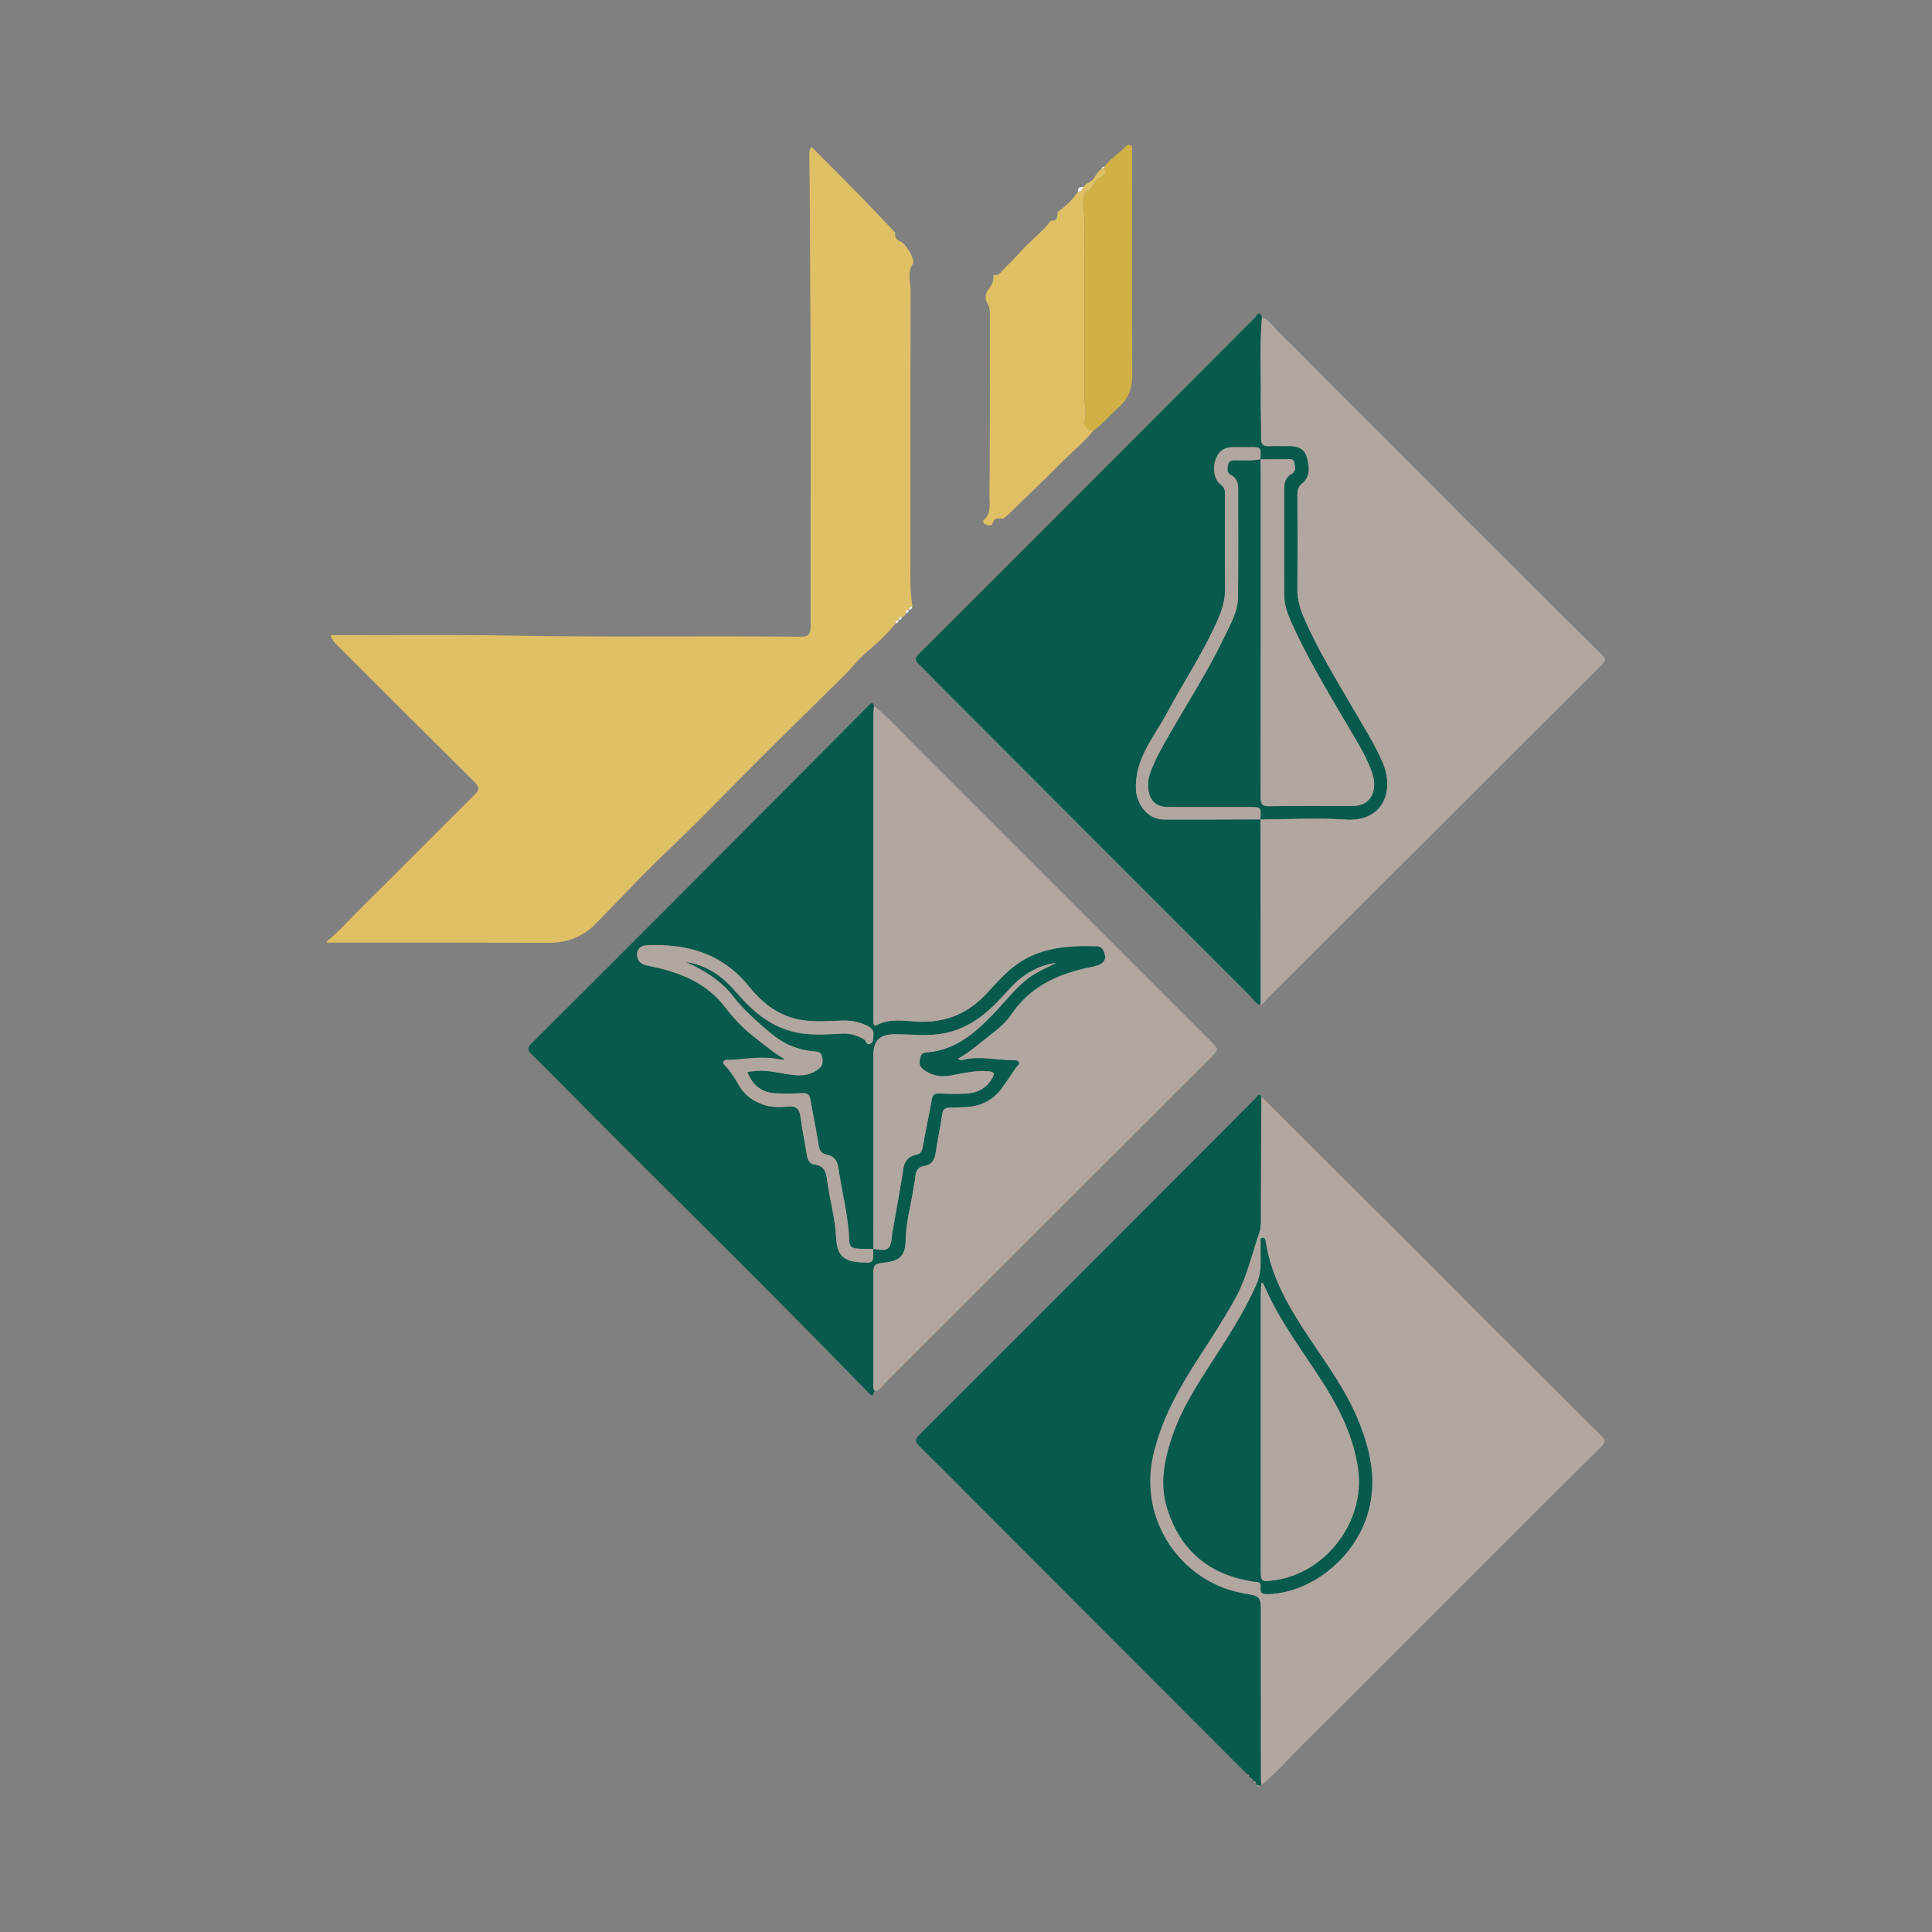 <?xml version="1.0" encoding="utf-8"?>
<!-- Generator: Adobe Illustrator 17.0.0, SVG Export Plug-In . SVG Version: 6.00 Build 0)  -->
<!DOCTYPE svg PUBLIC "-//W3C//DTD SVG 1.1//EN" "http://www.w3.org/Graphics/SVG/1.1/DTD/svg11.dtd">
<svg version="1.1" id="Layer_1" xmlns="http://www.w3.org/2000/svg" xmlns:xlink="http://www.w3.org/1999/xlink" x="0px" y="0px"
	 width="200px" height="200px" viewBox="0 0 200 200" enable-background="new 0 0 200 200" xml:space="preserve">

<rect x="0" y="0" width="200" height="200" fill="#808080" stroke="none"/>

<g>
	<path fill="#E0C064" d="M33.855,97.429c1.221-0.978,2.244-2.162,3.35-3.257c3.985-3.947,7.93-7.934,11.911-11.885
		c0.497-0.493,0.553-0.792,0.02-1.319c-4.732-4.682-9.437-9.391-14.145-14.097c-0.279-0.279-0.606-0.536-0.755-1.122
		c0.472,0,0.894-0.001,1.315,0c5.599,0.009,11.199-0.062,16.795,0.043c10.174,0.191,20.348,0.015,30.521,0.122
		c0.799,0.008,1.051-0.249,1.049-1.056c-0.02-11.926,0.049-23.853-0.042-35.779c-0.032-4.255-0.02-8.511-0.092-12.765
		c-0.006-0.334-0.073-0.693,0.22-1.114c1.727,1.738,3.415,3.42,5.082,5.123c1.213,1.239,2.397,2.506,3.594,3.761
		c-0.055,0.452,0.056,0.733,0.553,0.927c0.59,0.23,1.536,1.915,1.268,2.304c-0.632,0.916-0.226,1.861-0.23,2.772
		c-0.034,9.276-0.022,18.551-0.02,27.827c0,1.628-0.072,3.259,0.213,4.874c0,0-0.025,0.025-0.025,0.024
		c-0.265-0.045-0.371,0.063-0.318,0.327c0,0-0.03,0.031-0.031,0.03c-0.257-0.054-0.373,0.038-0.319,0.307
		c-0.017,0.056-0.034,0.112-0.052,0.167c-0.058,0.058-0.117,0.116-0.175,0.175c-0.056,0.017-0.111,0.034-0.167,0.05
		c-0.262-0.048-0.359,0.065-0.31,0.32c0,0-0.028,0.027-0.028,0.027c-0.259-0.052-0.367,0.049-0.318,0.311
		c-0.831,1.045-1.785,1.953-2.815,2.812c-0.97,0.81-1.754,1.839-2.656,2.735c-2.779,2.757-5.587,5.484-8.361,8.246
		c-2.931,2.92-5.791,5.912-8.768,8.783c-1.623,1.565-3.253,3.126-4.799,4.761c-1.186,1.254-2.415,2.47-3.607,3.718
		c-1.272,1.332-2.925,2.022-4.846,2.016c-7.584-0.026-15.169-0.015-22.753-0.017c-0.087,0-0.174,0.015-0.261,0.024
		C33.855,97.546,33.855,97.488,33.855,97.429z"/>
	<path fill="#075A4C" d="M130.449,104.054c-0.535-0.198-0.786-0.713-1.156-1.082c-10.785-10.77-21.551-21.559-32.319-32.346
		c-0.618-0.619-1.211-1.264-1.848-1.862c-0.395-0.371-0.45-0.612-0.019-1.041c7.454-7.432,14.891-14.882,22.328-22.331
		c4.161-4.168,8.314-8.344,12.482-12.506c0.179-0.179,0.437-0.876,0.724-0.045c-0.259,2.791-0.087,5.588-0.123,8.382
		c-0.018,1.397,0.051,2.796,0.033,4.193c-0.008,0.637,0.277,0.795,0.844,0.768c0.64-0.031,1.282,0.007,1.923-0.009
		c0.885-0.022,1.69,0.186,1.953,1.117c0.271,0.959,0.422,2.016-0.473,2.754c-0.434,0.357-0.493,0.705-0.491,1.188
		c0.013,3.235,0.026,6.47-0.006,9.704c-0.01,1.05,0.256,2.002,0.658,2.951c1.402,3.31,3.318,6.339,5.102,9.441
		c1.059,1.841,2.217,3.63,3.062,5.586c1.284,2.975,0.041,6.196-3.827,5.927c-2.927-0.204-5.881-0.021-8.824-0.01
		c0.088-1.292,0.088-1.292-1.195-1.292c-2.8,0.001-5.601,0.01-8.401-0.002c-1.205-0.005-1.873-0.657-2.008-1.857
		c-0.07-0.626,0.027-1.219,0.245-1.798c0.526-1.396,1.265-2.687,2.007-3.975c1.891-3.281,3.944-6.472,5.582-9.894
		c0.639-1.335,1.433-2.653,1.452-4.18c0.048-3.733,0.02-7.467,0.02-11.201c0-0.614-0.148-1.165-0.747-1.47
		c-0.497-0.253-0.364-0.684-0.296-1.069c0.069-0.392,0.394-0.448,0.743-0.447c0.873,0.002,1.749,0.066,2.614-0.118
		c0.008,0.408,0.023,0.815,0.023,1.223c0.001,11.251,0.007,22.502-0.012,33.754c-0.001,0.69,0.125,0.961,0.895,0.947
		c2.885-0.05,5.771-0.021,8.657-0.025c1.366-0.002,2.22-0.878,2.206-2.249c-0.006-0.564-0.167-1.091-0.371-1.608
		c-0.667-1.686-1.649-3.205-2.56-4.759c-2.001-3.415-4.047-6.805-5.663-10.429c-0.393-0.882-0.717-1.796-0.721-2.771
		c-0.016-3.643-0.003-7.287-0.007-10.931c-0.001-0.674,0.112-1.262,0.78-1.629c0.489-0.269,0.349-0.761,0.262-1.176
		c-0.09-0.433-0.484-0.34-0.792-0.341c-0.903-0.003-1.806,0.005-2.71,0.009c0.077-1.263,0.077-1.262-1.136-1.253
		c-0.524,0.004-1.05,0.017-1.573-0.004c-0.927-0.039-1.57,0.344-1.903,1.218c-0.359,0.939-0.18,2.156,0.507,2.662
		c0.401,0.295,0.451,0.603,0.449,1.03c-0.01,3.205-0.032,6.41,0.01,9.614c0.015,1.142-0.261,2.177-0.705,3.206
		c-1.47,3.406-3.548,6.48-5.285,9.738c-1.352,2.535-3.396,4.766-3.241,7.988c0.072,1.495,1.192,3.08,2.84,3.09
		c3.35,0.02,6.7-0.008,10.05-0.015c0.007,6.297,0.015,12.594,0.02,18.891C130.508,103.824,130.469,103.939,130.449,104.054z"/>
	<path fill="#075A4C" d="M90.558,143.995c-0.022,0.038-0.036,0.079-0.041,0.123c-0.037,0.081-0.074,0.161-0.111,0.241
		c-0.1,0.085-0.215,0.106-0.308,0.01c-9.753-10.058-19.764-19.86-29.644-29.793c-1.808-1.818-3.601-3.651-5.429-5.448
		c-0.43-0.422-0.447-0.666-0.009-1.103c5.757-5.732,11.499-11.478,17.237-17.23c5.902-5.916,11.796-11.84,17.685-17.768
		c0.237-0.239,0.382-0.376,0.546,0.028c-0.025,0.318-0.072,0.635-0.072,0.953c-0.006,10.324-0.007,20.649-0.008,30.973
		c0,0.292,0.011,0.583,0.017,0.875c0.005,0.279,0.134,0.376,0.388,0.243c1.327-0.693,2.755-0.413,4.129-0.341
		c2.912,0.153,5.289-0.827,7.249-2.967c0.923-1.007,1.834-2.04,2.939-2.863c2.519-1.875,5.439-2.057,8.419-1.974
		c0.51,0.014,0.689,0.377,0.808,0.785c0.127,0.438,0.024,0.803-0.393,1.044c-0.413,0.239-0.881,0.298-1.335,0.395
		c-3.201,0.684-6.004,2.003-7.918,4.818c-0.54,0.794-1.263,1.433-2.035,2.023c-1.144,0.873-2.198,1.863-3.489,2.581
		c0.223,0.187,0.403,0.136,0.561,0.099c1.718-0.406,3.427,0.05,5.14,0.047c0.221,0,0.513-0.015,0.606,0.237
		c0.08,0.217-0.176,0.344-0.286,0.506c-0.439,0.651-0.898,1.289-1.336,1.941c-0.585,0.872-1.334,1.511-2.336,1.883
		c-1.043,0.388-2.123,0.296-3.192,0.352c-0.433,0.023-0.705,0.091-0.783,0.594c-0.215,1.381-0.501,2.751-0.708,4.133
		c-0.104,0.695-0.439,1.19-1.105,1.291c-0.797,0.121-0.954,0.618-1.005,1.273c-0.023,0.289-0.103,0.573-0.144,0.861
		c-0.258,1.814-0.8,3.596-0.832,5.431c-0.028,1.595-0.461,2.236-2.057,2.439c-1.295,0.164-1.3,0.164-1.301,1.532
		c-0.002,3.646,0.001,7.291,0.002,10.937C90.407,143.444,90.355,143.743,90.558,143.995z M90.402,129.294
		c-0.583-0.011-1.168,0.01-1.746-0.045c-0.387-0.037-0.722-0.201-0.738-0.703c-0.083-2.63-0.763-5.173-1.153-7.758
		c-0.107-0.708-0.523-1.13-1.16-1.252c-0.618-0.118-0.768-0.45-0.858-1.007c-0.253-1.581-0.584-3.149-0.862-4.726
		c-0.087-0.495-0.31-0.672-0.826-0.641c-0.872,0.052-1.749,0.05-2.623,0.026c-1.487-0.041-2.518-0.745-3.067-2.228
		c0.233-0.027,0.427-0.044,0.619-0.071c1.508-0.217,2.945,0.314,4.423,0.418c0.87,0.061,1.672-0.115,2.371-0.677
		c0.437-0.352,0.417-0.793,0.31-1.269c-0.111-0.494-0.508-0.488-0.889-0.526c-1.606-0.159-3.015-0.721-4.285-1.769
		c-1.464-1.208-2.87-2.438-4.045-3.95c-1.268-1.632-3.011-2.683-4.886-3.528c1.242,0.166,2.34,0.639,3.354,1.361
		c1.18,0.841,2.023,2.01,3.03,3.017c1.615,1.615,3.471,2.744,5.766,3.029c1.306,0.162,2.623,0.09,3.932,0.01
		c0.883-0.054,1.669,0.156,2.407,0.615c0.214,0.133,0.179,0.63,0.623,0.425c0.383-0.177,0.262-0.53,0.309-0.836
		c0.087-0.558-0.174-0.793-0.659-1.035c-0.898-0.448-1.817-0.563-2.795-0.517c-1.31,0.061-2.626,0.141-3.93-0.058
		c-2.329-0.357-4.082-1.722-5.488-3.473c-2.774-3.455-6.457-4.469-10.659-4.258c-0.703,0.035-1.065,0.601-0.876,1.277
		c0.186,0.666,0.731,0.757,1.282,0.869c3.039,0.616,5.846,1.698,7.793,4.265c0.962,1.268,2.049,2.366,3.316,3.32
		c0.921,0.693,1.788,1.457,2.82,2.031c-0.152,0.066-0.288,0.091-0.411,0.062c-1.773-0.422-3.542-0.041-5.312,0.028
		c-0.215,0.008-0.517-0.072-0.606,0.211c-0.067,0.214,0.163,0.362,0.294,0.506c0.536,0.586,0.946,1.259,1.333,1.942
		c0.564,0.995,1.421,1.581,2.469,1.964c0.852,0.311,1.737,0.296,2.595,0.209c0.953-0.097,1.2,0.34,1.308,1.157
		c0.167,1.27,0.429,2.528,0.634,3.794c0.08,0.496,0.254,0.99,0.773,1.048c1.048,0.117,1.23,0.761,1.342,1.653
		c0.245,1.964,0.826,3.885,0.924,5.864c0.089,1.776,0.642,2.476,2.409,2.603c1.471,0.106,1.471,0.106,1.424-1.39
		c1.596,0.271,1.818,0.105,1.96-1.472c0.005-0.058,0.011-0.116,0.021-0.174c0.385-2.207,0.806-4.41,1.138-6.625
		c0.124-0.823,0.545-1.291,1.281-1.452c0.54-0.118,0.664-0.4,0.748-0.887c0.283-1.634,0.643-3.254,0.933-4.887
		c0.086-0.484,0.303-0.605,0.761-0.587c0.931,0.037,1.867,0.064,2.797,0.012c1.129-0.064,2.053-0.519,2.667-1.549
		c0.361-0.606,0.172-0.708-0.428-0.76c-1.333-0.115-2.604,0.219-3.892,0.449c-1.059,0.189-2.021-0.012-2.867-0.705
		c-0.418-0.342-0.32-0.74-0.224-1.188c0.089-0.412,0.327-0.482,0.678-0.511c3.229-0.262,5.366-2.363,7.393-4.542
		c1.19-1.279,2.245-2.674,3.772-3.587c0.369-0.221,0.759-0.407,1.142-0.604c0.359-0.185,0.722-0.363,1.083-0.544
		c-2.078,0.288-3.682,1.367-5.026,2.896c-1.813,2.063-3.793,3.874-6.628,4.416c-1.683,0.322-3.37,0.08-5.055,0.091
		c-1.598,0.011-2.231,0.626-2.232,2.197C90.404,115.942,90.404,122.618,90.402,129.294z"/>
	<path fill="#B1A7A0" d="M130.57,113.513c2.43,2.422,4.86,4.845,7.29,7.267c2.802,2.793,5.606,5.582,8.404,8.379
		c2.817,2.816,5.622,5.644,8.44,8.459c2.367,2.364,4.748,4.715,7.119,7.074c1.3,1.293,2.57,2.616,3.9,3.877
		c0.516,0.49,0.463,0.774-0.018,1.249c-3.381,3.341-6.735,6.712-10.098,10.072c-6.871,6.865-13.729,13.743-20.623,20.585
		c-1.462,1.452-2.816,3.017-4.416,4.329c-0.019-0.261-0.055-0.522-0.055-0.783c-0.003-5.658-0.002-11.316-0.002-16.974
		c0-1.8,0-1.8-1.801-2.098c-0.115-0.019-0.227-0.053-0.341-0.076c-5.966-1.198-10.571-7.373-8.988-14.262
		c0.845-3.679,2.644-6.883,4.662-9.997c1.314-2.028,2.632-4.05,3.807-6.167c1.191-2.144,1.705-4.515,2.486-6.798
		c0.24-0.703,0.172-1.433,0.176-2.156C130.532,121.501,130.551,117.507,130.57,113.513z M130.511,130.049
		c0.023,0.992-0.009,1.946-0.428,2.903c-1.008,2.303-2.314,4.428-3.656,6.54c-1.872,2.947-3.915,5.805-5.052,9.153
		c-0.826,2.431-1.339,4.918-0.559,7.457c1.359,4.424,4.392,6.937,8.954,7.619c0.375,0.056,0.819-0.012,0.74,0.577
		c-0.092,0.683,0.267,0.739,0.826,0.717c4.599-0.185,9.092-3.937,10.333-8.62c0.884-3.335,0.134-6.465-1.14-9.529
		c-1.262-3.035-3.212-5.666-5.015-8.381c-1.775-2.673-3.44-5.399-4.217-8.563c-0.104-0.424-0.182-0.854-0.265-1.282
		c-0.044-0.225-0.037-0.532-0.353-0.497c-0.292,0.032-0.15,0.331-0.159,0.506C130.496,129.115,130.511,129.583,130.511,130.049z"/>
	<path fill="#B1A7A0" d="M90.558,143.995c-0.203-0.252-0.151-0.551-0.151-0.84c-0.001-3.646-0.004-7.291-0.002-10.937
		c0.001-1.368,0.006-1.368,1.301-1.532c1.596-0.202,2.029-0.844,2.057-2.439c0.032-1.834,0.573-3.616,0.832-5.431
		c0.041-0.288,0.122-0.572,0.144-0.861c0.051-0.655,0.208-1.151,1.005-1.273c0.666-0.101,1.001-0.596,1.105-1.291
		c0.207-1.382,0.493-2.752,0.708-4.133c0.078-0.503,0.35-0.571,0.783-0.594c1.068-0.056,2.149,0.035,3.192-0.352
		c1.002-0.372,1.751-1.011,2.336-1.883c0.438-0.652,0.896-1.29,1.336-1.941c0.11-0.162,0.366-0.289,0.286-0.506
		c-0.094-0.253-0.386-0.238-0.606-0.237c-1.713,0.003-3.422-0.453-5.14-0.047c-0.158,0.037-0.339,0.088-0.561-0.099
		c1.291-0.718,2.345-1.708,3.489-2.581c0.772-0.589,1.495-1.228,2.035-2.023c1.914-2.815,4.717-4.133,7.918-4.818
		c0.454-0.097,0.922-0.156,1.335-0.395c0.416-0.241,0.52-0.606,0.393-1.044c-0.119-0.408-0.297-0.771-0.808-0.785
		c-2.98-0.083-5.9,0.099-8.419,1.974c-1.105,0.823-2.016,1.855-2.939,2.863c-1.96,2.14-4.336,3.119-7.249,2.967
		c-1.374-0.072-2.802-0.352-4.129,0.341c-0.254,0.133-0.383,0.036-0.388-0.243c-0.005-0.292-0.017-0.583-0.017-0.875
		c0.001-10.324,0.003-20.649,0.008-30.973c0-0.318,0.047-0.635,0.072-0.953c1.674,1.409,3.14,3.034,4.685,4.575
		c10.073,10.05,20.13,20.116,30.192,30.176c0.824,0.824,0.826,0.826,0.004,1.648c-11.261,11.26-22.523,22.52-33.792,33.772
		C91.276,143.523,91.058,143.955,90.558,143.995z"/>
	<path fill="#075A4C" d="M130.57,113.513c-0.019,3.994-0.038,7.988-0.059,11.982c-0.004,0.723,0.064,1.453-0.176,2.156
		c-0.781,2.283-1.295,4.654-2.486,6.798c-1.176,2.117-2.493,4.139-3.807,6.167c-2.017,3.114-3.816,6.318-4.662,9.997
		c-1.583,6.889,3.022,13.064,8.988,14.262c0.114,0.023,0.226,0.057,0.341,0.076c1.801,0.298,1.802,0.298,1.801,2.098
		c0,5.658-0.001,11.316,0.002,16.974c0,0.261,0.036,0.522,0.055,0.783c-0.02,0.03-0.04,0.061-0.06,0.091
		c-0.126-0.034-0.252-0.069-0.378-0.103c-0.053-0.08-0.105-0.16-0.157-0.24c0.006-0.098-0.04-0.145-0.138-0.142
		c-0.07-0.072-0.14-0.143-0.21-0.215c-0.045-0.045-0.091-0.09-0.137-0.136c-0.073-0.07-0.145-0.141-0.218-0.211
		c0.009-0.095-0.034-0.142-0.13-0.142c-8.691-8.703-17.383-17.406-26.073-26.11c-2.615-2.619-5.211-5.259-7.856-7.848
		c-0.538-0.526-0.483-0.783,0.016-1.28c6.793-6.764,13.567-13.548,20.34-20.332c4.838-4.846,9.668-9.7,14.503-14.55
		C130.217,113.441,130.342,113.112,130.57,113.513z"/>
	<path fill="#B1A7A0" d="M130.449,104.054c0.021-0.115,0.059-0.229,0.059-0.344c-0.004-6.297-0.012-12.594-0.02-18.891l-0.016,0.015
		c2.942-0.011,5.896-0.193,8.824,0.01c3.868,0.269,5.112-2.951,3.827-5.927c-0.844-1.957-2.003-3.745-3.062-5.586
		c-1.784-3.102-3.7-6.131-5.102-9.441c-0.402-0.949-0.669-1.901-0.658-2.951c0.032-3.234,0.018-6.469,0.006-9.704
		c-0.002-0.483,0.058-0.831,0.491-1.188c0.895-0.738,0.744-1.795,0.473-2.754c-0.263-0.931-1.068-1.139-1.953-1.117
		c-0.641,0.016-1.283-0.021-1.923,0.009c-0.567,0.027-0.852-0.131-0.844-0.768c0.018-1.397-0.051-2.796-0.033-4.193
		c0.036-2.794-0.136-5.591,0.123-8.382c0.807,0.291,1.225,1.042,1.794,1.594c2.19,2.123,4.307,4.322,6.463,6.481
		c1.95,1.953,3.921,3.885,5.872,5.838c2.26,2.262,4.503,4.542,6.763,6.805c1.91,1.913,3.835,3.812,5.751,5.72
		c2.864,2.853,5.717,5.718,8.597,8.554c0.553,0.545,0.122,0.79-0.202,1.113c-5.074,5.071-10.144,10.145-15.221,15.212
		c-6.377,6.365-12.759,12.724-19.14,19.085C131.036,103.522,130.855,103.909,130.449,104.054z"/>
	<path fill="#E0C064" d="M113.18,44.583c-0.914,1.148-2.057,2.069-3.089,3.099c-1.916,1.915-3.873,3.789-5.815,5.677
		c-0.122,0.118-0.268,0.211-0.403,0.316c-0.421,0.046-0.931-0.202-1.117,0.501c-0.086,0.327-0.492,0.229-0.76,0.103
		c-0.166-0.078-0.295-0.318-0.161-0.435c0.818-0.717,0.584-1.728,0.593-2.566c0.069-6.234,0.035-12.468,0.042-18.703
		c0-0.388-0.015-0.78-0.213-1.099c-0.379-0.61-0.238-1.17,0.154-1.651c0.341-0.418,0.463-0.848,0.42-1.356
		c0,0,0.002-0.001,0.002-0.001c0.232,0,0.478,0.033,0.654-0.161c0.699-0.77,1.478-1.459,2.164-2.247
		c0.967-1.111,2.184-1.988,3.095-3.163c0.016-0.02,0.052-0.036,0.078-0.035c0.64,0.019,0.642-0.431,0.647-0.878
		c0,0,0.003-0.005,0.003-0.005c0.715-0.565,1.434-1.126,1.933-1.91c0,0,0.002-0.004,0.002-0.004c0.06-0.057,0.121-0.114,0.181-0.171
		c0,0,0,0.006,0,0.006c0.302-0.048,0.476-0.227,0.528-0.526c0,0-0.006,0-0.007,0c0.058-0.06,0.116-0.121,0.175-0.181
		c0,0-0.001,0.001-0.001,0.001c0.06-0.058,0.119-0.115,0.179-0.173c0,0,0.003,0.004,0.003,0.003
		c0.511-0.191,0.824-0.581,1.057-1.051c0.056-0.051,0.112-0.103,0.168-0.154c0.06-0.065,0.12-0.13,0.18-0.196
		c0,0-0.004,0.006-0.004,0.006c0.057-0.061,0.115-0.122,0.173-0.182c0,0,0,0.002,0,0.002c0.102-0.02,0.204-0.039,0.306-0.059
		c0.095,0.466,0.146,0.761-0.496,1.024c-0.635,0.26-0.715,1.312-1.539,1.553c-0.043,0.013-0.005,0.227-0.046,0.332
		c-0.321,0.826,0.018,1.645,0.017,2.467c-0.007,6.178,0,12.357-0.01,18.535c-0.001,0.739,0.218,1.455,0.036,2.225
		C112.183,44.053,112.522,44.529,113.18,44.583z"/>
	<path fill="#D1B144" d="M113.18,44.583c-0.658-0.054-0.997-0.53-0.872-1.06c0.182-0.769-0.037-1.486-0.036-2.225
		c0.01-6.178,0.003-12.357,0.01-18.535c0.001-0.822-0.338-1.641-0.017-2.467c0.041-0.105,0.003-0.319,0.046-0.332
		c0.824-0.241,0.903-1.293,1.539-1.553c0.642-0.262,0.591-0.557,0.496-1.023c-0.002-0.046-0.011-0.091-0.029-0.134
		c0.619-0.813,1.511-1.338,2.195-2.083c0.125-0.136,0.304-0.205,0.476-0.155c0.258,0.076,0.206,0.321,0.207,0.516
		c0.003,0.845-0.003,1.691-0.003,2.536c0,6.881-0.027,13.762,0.022,20.643c0.01,1.387-0.364,2.516-1.381,3.423
		C114.935,42.936,114.169,43.88,113.18,44.583z"/>
	<path fill="#F0EFEF" d="M112.118,19.373c-0.052,0.299-0.226,0.478-0.528,0.526C111.531,19.488,111.707,19.312,112.118,19.373z"/>
	<path fill="#F0EFEF" d="M94.121,63.139c-0.053-0.264,0.053-0.372,0.318-0.327C94.415,63.001,94.31,63.111,94.121,63.139z"/>
	<path fill="#F0EFEF" d="M93.771,63.476c-0.054-0.269,0.063-0.361,0.319-0.307C94.061,63.352,93.966,63.466,93.771,63.476z"/>
	<path fill="#F0EFEF" d="M93.067,64.188c-0.049-0.255,0.048-0.367,0.31-0.32C93.365,64.064,93.251,64.16,93.067,64.188z"/>
	<path fill="#F0EFEF" d="M92.721,64.526c-0.049-0.262,0.059-0.363,0.318-0.311C93.011,64.399,92.916,64.513,92.721,64.526z"/>
	<path fill="#B1A7A0" d="M130.131,184.792c0.126,0.034,0.252,0.069,0.378,0.103C130.341,185.014,130.185,185.09,130.131,184.792z"/>
	<path fill="#F0EFEF" d="M114.317,17.255c0.018,0.043,0.027,0.088,0.029,0.134c-0.102,0.019-0.204,0.039-0.307,0.059
		C114.078,17.305,114.185,17.262,114.317,17.255z"/>
	<path fill="#F0EFEF" d="M112.464,19.02c-0.06,0.058-0.119,0.115-0.179,0.173C112.345,19.135,112.404,19.077,112.464,19.02z"/>
	<path fill="#F0EFEF" d="M113.871,17.622c-0.06,0.065-0.12,0.13-0.18,0.196C113.751,17.753,113.811,17.687,113.871,17.622z"/>
	<path fill="#F0EFEF" d="M114.04,17.446c-0.058,0.061-0.115,0.121-0.173,0.182C113.925,17.567,113.982,17.506,114.04,17.446z"/>
	<path fill="#B1A7A0" d="M90.406,144.36c0.037-0.08,0.074-0.161,0.111-0.241C90.559,144.235,90.522,144.316,90.406,144.36z"/>
	<path fill="#F0EFEF" d="M93.545,63.818c0.058-0.058,0.117-0.116,0.175-0.175C93.661,63.702,93.603,63.76,93.545,63.818z"/>
	<path fill="#F0EFEF" d="M111.59,19.893c-0.06,0.057-0.121,0.114-0.181,0.171C111.47,20.007,111.53,19.95,111.59,19.893z"/>
	<path fill="#B1A7A0" d="M129.142,183.706c0.096-0.001,0.139,0.047,0.13,0.142C129.176,183.848,129.133,183.802,129.142,183.706z"/>
	<path fill="#B1A7A0" d="M129.489,184.059c0.046,0.045,0.091,0.091,0.137,0.136C129.53,184.2,129.484,184.155,129.489,184.059z"/>
	<path fill="#B1A7A0" d="M129.835,184.41c0.098-0.003,0.145,0.044,0.138,0.142C129.874,184.556,129.828,184.509,129.835,184.41z"/>
	<path fill="#B1A7A0" d="M130.474,47.547c0.903-0.004,1.807-0.013,2.71-0.009c0.308,0.001,0.702-0.091,0.792,0.341
		c0.086,0.415,0.227,0.907-0.262,1.176c-0.668,0.368-0.781,0.955-0.78,1.629c0.004,3.644-0.01,7.287,0.007,10.931
		c0.004,0.975,0.328,1.89,0.721,2.771c1.616,3.623,3.662,7.014,5.663,10.429c0.911,1.554,1.892,3.073,2.56,4.759
		c0.205,0.517,0.366,1.044,0.371,1.608c0.014,1.371-0.839,2.247-2.206,2.249c-2.886,0.004-5.772-0.025-8.657,0.025
		c-0.77,0.013-0.896-0.257-0.895-0.947c0.019-11.251,0.014-22.502,0.012-33.754c0-0.408-0.015-0.815-0.023-1.223
		C130.488,47.532,130.474,47.547,130.474,47.547z"/>
	<path fill="#B1A7A0" d="M130.488,84.818c-3.35,0.008-6.7,0.036-10.05,0.015c-1.648-0.01-2.769-1.595-2.84-3.09
		c-0.155-3.222,1.889-5.453,3.241-7.988c1.737-3.258,3.815-6.331,5.285-9.738c0.444-1.028,0.72-2.064,0.705-3.206
		c-0.042-3.204-0.021-6.409-0.01-9.614c0.001-0.426-0.048-0.734-0.449-1.03c-0.687-0.506-0.866-1.723-0.507-2.662
		c0.334-0.874,0.977-1.257,1.903-1.218c0.524,0.022,1.049,0.008,1.573,0.004c1.213-0.008,1.213-0.01,1.136,1.253
		c0,0,0.014-0.015,0.014-0.015c-0.865,0.184-1.741,0.12-2.614,0.118c-0.348-0.001-0.674,0.055-0.743,0.447
		c-0.068,0.385-0.2,0.816,0.296,1.069c0.6,0.305,0.747,0.856,0.747,1.47c0,3.734,0.028,7.468-0.02,11.201
		c-0.019,1.527-0.813,2.845-1.452,4.18c-1.638,3.422-3.692,6.612-5.582,9.894c-0.742,1.288-1.48,2.578-2.007,3.975
		c-0.218,0.579-0.316,1.172-0.245,1.798c0.135,1.2,0.803,1.852,2.008,1.857c2.8,0.012,5.601,0.002,8.401,0.002
		c1.283,0,1.283-0.001,1.195,1.292C130.472,84.834,130.488,84.818,130.488,84.818z"/>
	<path fill="#B1A7A0" d="M90.388,129.278c0.048,1.497,0.048,1.497-1.424,1.391c-1.768-0.128-2.32-0.828-2.409-2.603
		c-0.099-1.979-0.679-3.9-0.924-5.864c-0.111-0.891-0.294-1.535-1.342-1.653c-0.518-0.058-0.692-0.553-0.773-1.048
		c-0.205-1.266-0.467-2.523-0.634-3.794c-0.107-0.817-0.355-1.253-1.308-1.157c-0.858,0.087-1.743,0.102-2.595-0.209
		c-1.048-0.383-1.906-0.969-2.469-1.964c-0.387-0.683-0.796-1.357-1.333-1.942c-0.132-0.144-0.361-0.292-0.294-0.506
		c0.088-0.283,0.391-0.202,0.606-0.211c1.77-0.069,3.539-0.45,5.312-0.028c0.123,0.029,0.259,0.004,0.411-0.062
		c-1.032-0.575-1.899-1.338-2.82-2.031c-1.267-0.954-2.354-2.052-3.316-3.32c-1.947-2.568-4.754-3.649-7.793-4.265
		c-0.551-0.112-1.096-0.203-1.282-0.869c-0.189-0.677,0.172-1.242,0.876-1.277c4.202-0.211,7.884,0.803,10.659,4.258
		c1.406,1.751,3.159,3.116,5.488,3.473c1.304,0.2,2.62,0.119,3.93,0.058c0.978-0.046,1.897,0.069,2.795,0.517
		c0.485,0.242,0.746,0.477,0.659,1.035c-0.048,0.306,0.074,0.659-0.309,0.836c-0.444,0.205-0.409-0.292-0.623-0.425
		c-0.738-0.459-1.524-0.669-2.407-0.615c-1.309,0.08-2.626,0.152-3.932-0.01c-2.295-0.284-4.151-1.414-5.766-3.029
		c-1.007-1.007-1.85-2.176-3.03-3.017c-1.014-0.722-2.112-1.195-3.354-1.361c1.875,0.845,3.618,1.896,4.886,3.528
		c1.175,1.511,2.581,2.742,4.045,3.95c1.27,1.048,2.68,1.61,4.285,1.769c0.381,0.038,0.778,0.032,0.889,0.526
		c0.107,0.476,0.127,0.917-0.31,1.269c-0.699,0.562-1.501,0.739-2.371,0.677c-1.477-0.104-2.914-0.636-4.423-0.418
		c-0.192,0.028-0.386,0.045-0.619,0.071c0.549,1.483,1.58,2.187,3.067,2.228c0.874,0.024,1.751,0.026,2.623-0.026
		c0.515-0.031,0.738,0.147,0.826,0.641c0.278,1.577,0.609,3.145,0.862,4.726c0.089,0.557,0.24,0.889,0.858,1.007
		c0.637,0.122,1.053,0.544,1.16,1.252c0.39,2.585,1.069,5.128,1.153,7.758c0.016,0.502,0.351,0.666,0.738,0.703
		c0.578,0.056,1.164,0.034,1.746,0.045C90.402,129.294,90.388,129.278,90.388,129.278z"/>
	<path fill="#B1A7A0" d="M90.402,129.294c0.002-6.676,0.002-13.352,0.007-20.029c0.001-1.57,0.633-2.186,2.232-2.197
		c1.685-0.011,3.371,0.23,5.055-0.091c2.835-0.542,4.815-2.353,6.628-4.416c1.343-1.528,2.948-2.607,5.026-2.896
		c-0.361,0.181-0.724,0.359-1.083,0.544c-0.383,0.197-0.773,0.383-1.142,0.604c-1.527,0.913-2.582,2.308-3.772,3.587
		c-2.027,2.179-4.164,4.28-7.393,4.542c-0.351,0.029-0.59,0.099-0.678,0.511c-0.096,0.447-0.194,0.846,0.224,1.188
		c0.847,0.692,1.808,0.894,2.867,0.705c1.288-0.23,2.558-0.564,3.892-0.449c0.599,0.052,0.789,0.154,0.428,0.76
		c-0.614,1.03-1.538,1.485-2.667,1.549c-0.929,0.053-1.865,0.025-2.797-0.012c-0.459-0.018-0.675,0.103-0.761,0.587
		c-0.291,1.633-0.65,3.253-0.933,4.887c-0.084,0.488-0.208,0.769-0.748,0.887c-0.736,0.161-1.157,0.63-1.281,1.452
		c-0.333,2.215-0.753,4.417-1.138,6.625c-0.01,0.057-0.016,0.116-0.021,0.174c-0.142,1.577-0.364,1.743-1.96,1.472
		C90.388,129.278,90.402,129.294,90.402,129.294z"/>
	<path fill="#075A4C" d="M130.511,130.049c0-0.466-0.016-0.934,0.008-1.399c0.009-0.175-0.133-0.474,0.159-0.506
		c0.316-0.035,0.309,0.272,0.353,0.497c0.084,0.428,0.161,0.859,0.265,1.282c0.776,3.163,2.442,5.89,4.217,8.563
		c1.803,2.715,3.753,5.346,5.015,8.381c1.274,3.064,2.024,6.194,1.14,9.529c-1.242,4.683-5.734,8.435-10.333,8.62
		c-0.559,0.022-0.918-0.034-0.826-0.717c0.079-0.588-0.365-0.521-0.74-0.577c-4.562-0.682-7.594-3.195-8.954-7.619
		c-0.78-2.54-0.267-5.026,0.559-7.457c1.137-3.349,3.18-6.207,5.052-9.153c1.342-2.112,2.647-4.237,3.656-6.54
		C130.503,131.995,130.535,131.041,130.511,130.049z M130.723,132.798c-0.05,0.013-0.1,0.027-0.149,0.04
		c-0.02,0.394-0.056,0.787-0.056,1.181c-0.004,9.472-0.007,18.943-0.003,28.415c0.001,1.307,0.04,1.326,1.318,1.164
		c5.397-0.684,9.504-6.091,8.76-11.49c-0.427-3.098-1.71-5.843-3.331-8.466c-1.819-2.942-3.949-5.687-5.546-8.769
		C131.363,134.193,131.053,133.49,130.723,132.798z"/>
	<path fill="#B1A7A0" d="M130.723,132.798c0.33,0.692,0.64,1.395,0.992,2.075c1.597,3.081,3.727,5.827,5.546,8.769
		c1.622,2.623,2.904,5.368,3.331,8.466c0.744,5.398-3.363,10.806-8.76,11.49c-1.278,0.162-1.318,0.143-1.318-1.164
		c-0.004-9.472-0.002-18.943,0.003-28.415c0-0.394,0.037-0.787,0.056-1.181C130.624,132.825,130.674,132.811,130.723,132.798z"/>
</g>
</svg>
